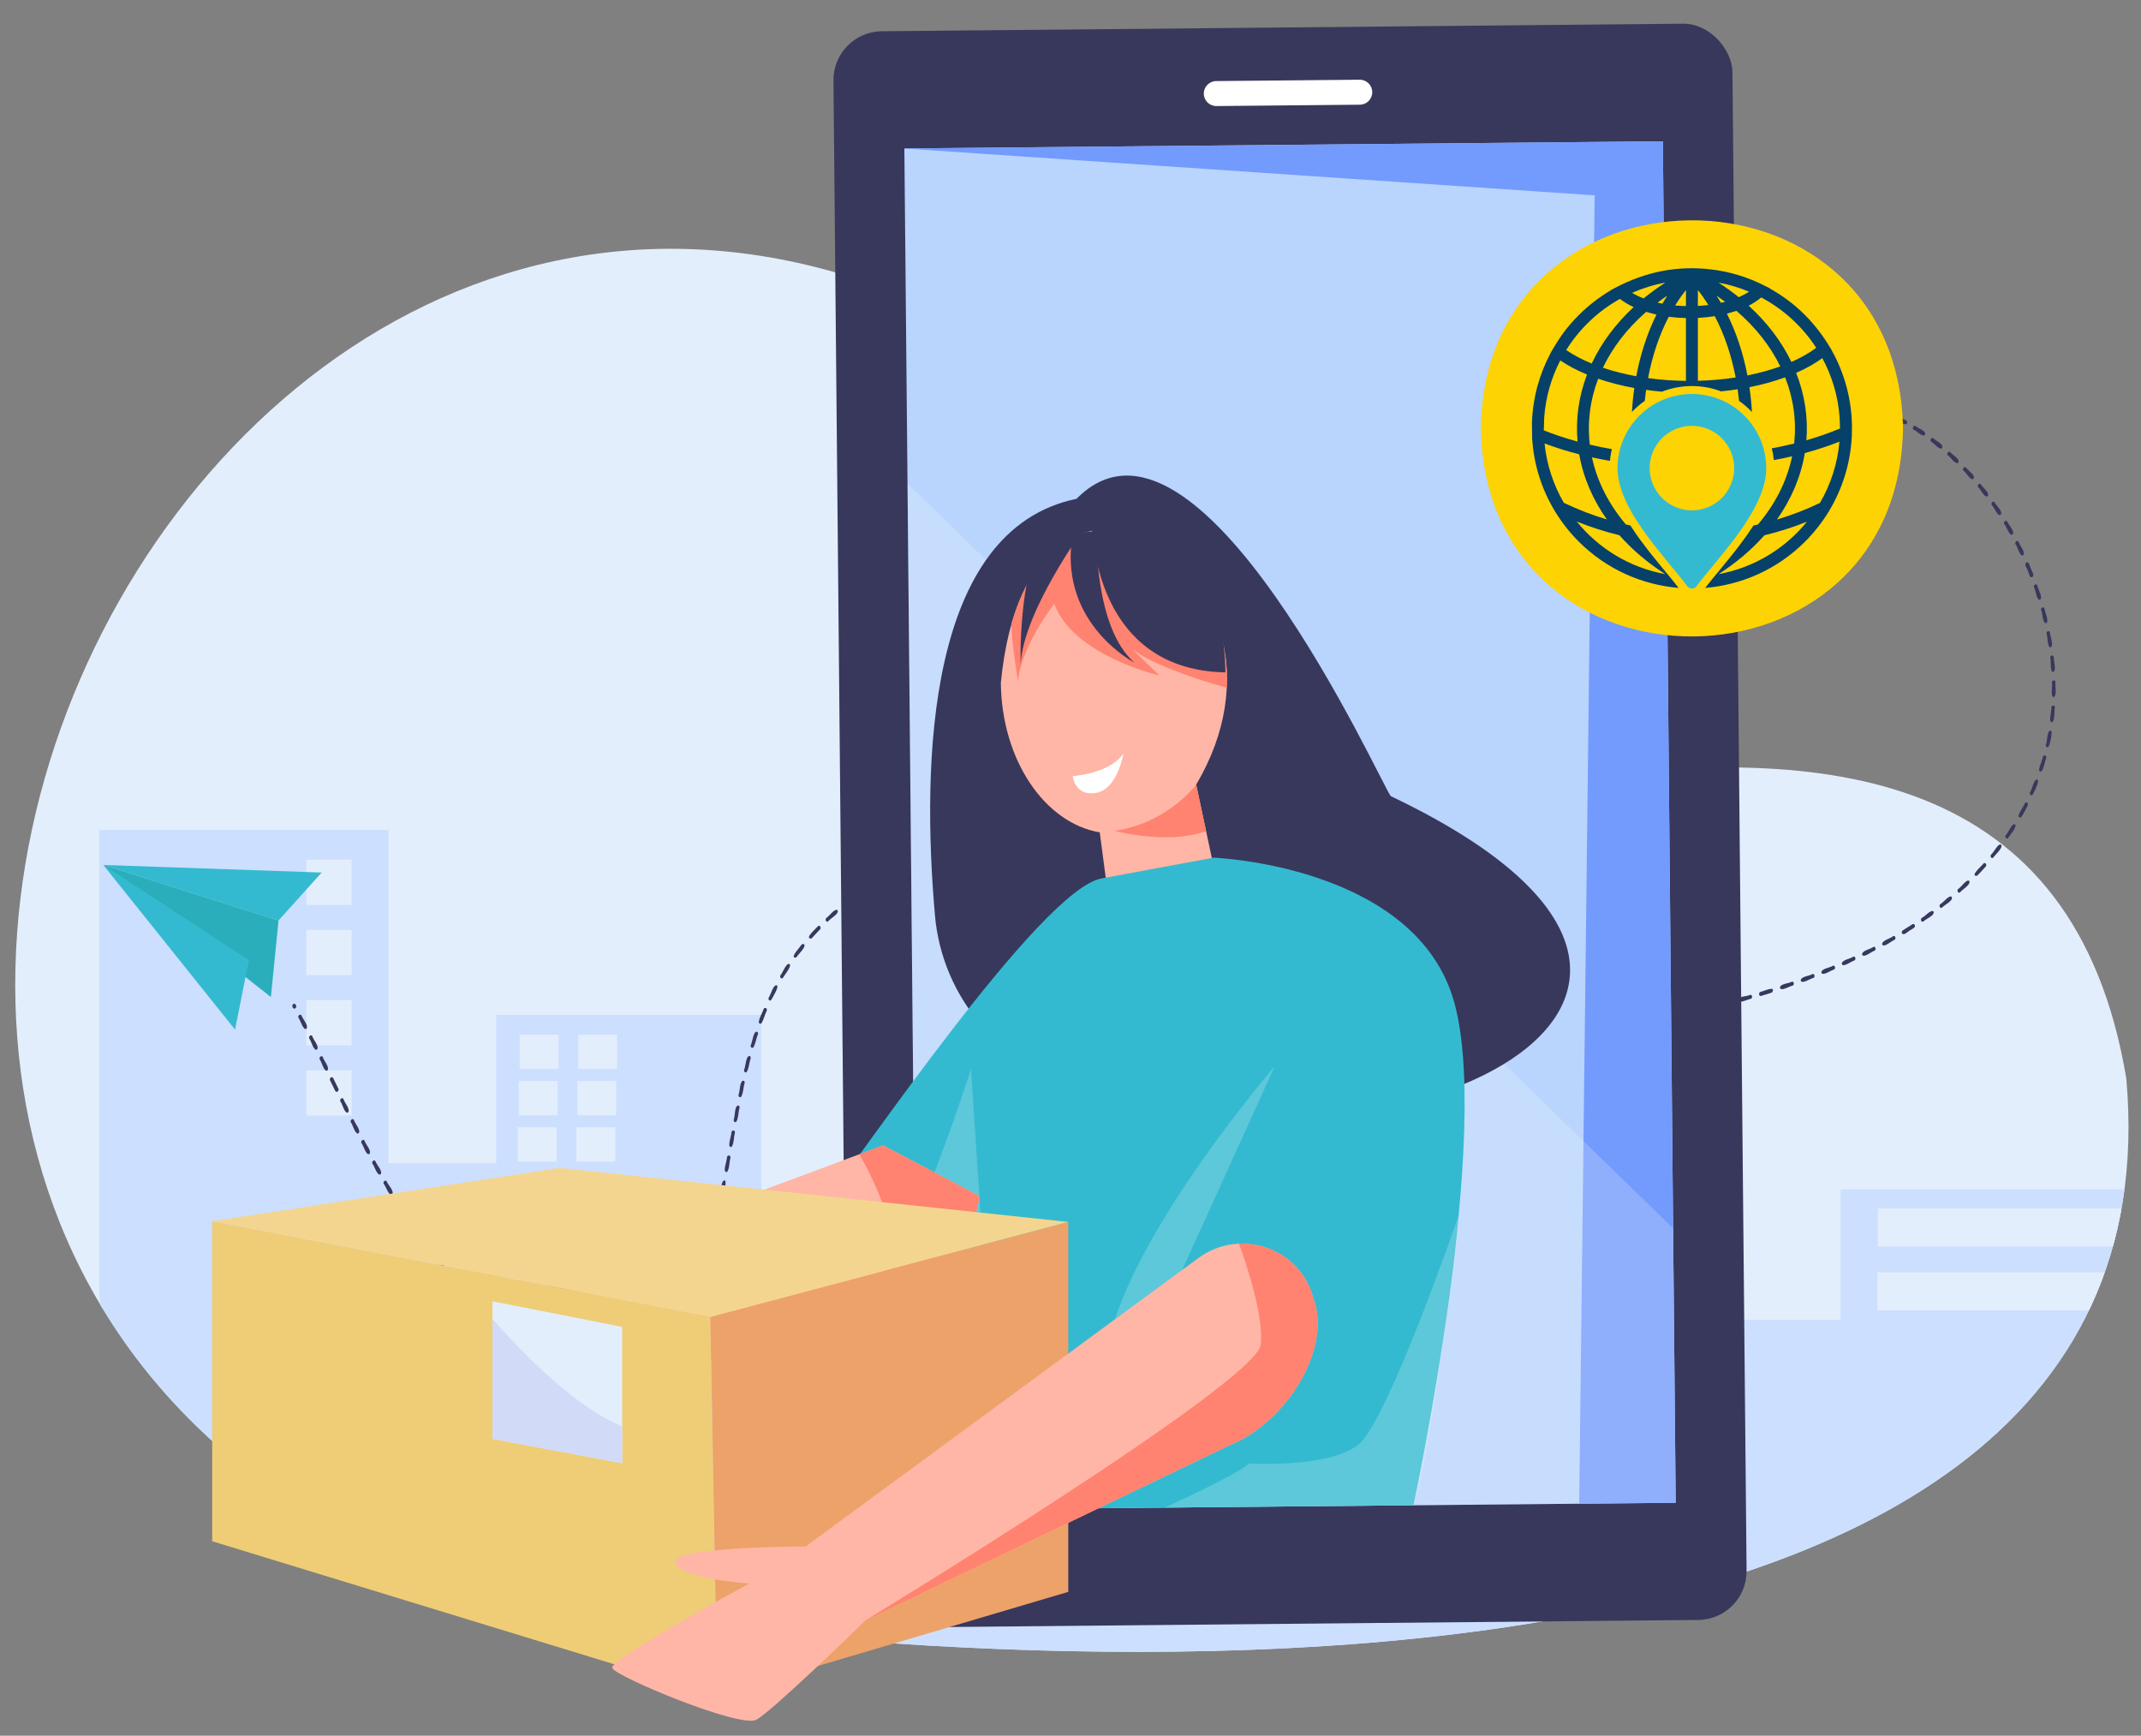 <?xml version="1.0" encoding="UTF-8"?><svg id="Layer_1" xmlns="http://www.w3.org/2000/svg" xmlns:xlink="http://www.w3.org/1999/xlink" viewBox="0 0 1737.7 1408.68"><rect x="0" y="0" width="1737.7" height="1408.68" fill="#808080" stroke="none"/><defs><style>.cls-1,.cls-2{fill:#fff;}.cls-3{clip-path:url(#clippath-2);}.cls-4,.cls-5{fill:#34bad0;}.cls-6{fill:#b9d4fd;}.cls-7{clip-path:url(#clippath-6);}.cls-8{fill:#064169;}.cls-8,.cls-5{fill-rule:evenodd;}.cls-9{fill:#eecd76;}.cls-10{clip-path:url(#clippath-7);}.cls-11{clip-path:url(#clippath-1);}.cls-12{clip-path:url(#clippath-4);}.cls-13{fill:#ffb6a6;}.cls-14{clip-path:url(#clippath);}.cls-15{fill:#f4d590;}.cls-16{fill:#38385c;}.cls-2{opacity:.2;}.cls-17{fill:#739bfd;}.cls-18{fill:none;}.cls-19{clip-path:url(#clippath-3);}.cls-20{fill:#ff8370;}.cls-21{fill:#2aaebc;}.cls-22{fill:#ccdffe;}.cls-23{clip-path:url(#clippath-5);}.cls-24{fill:#fed303;}.cls-25{fill:#d1daf7;}.cls-26{fill:#eda26a;}.cls-27{fill:#e3eefd;}</style><clipPath id="clippath"><path class="cls-18" d="m1725.81,875.62c-41.71-251.75-244.77-271.7-457.62-242.65-183.72,4.38-256.89-194.75-376.03-301.07C199.55-191.55-403.21,1016.79,385.43,1292.22c361.58,67.67,1390.28,151.68,1340.37-416.61h.01Z"/></clipPath><clipPath id="clippath-1"><polyline class="cls-18" points="80.49 1046.43 80.49 673.55 315.33 673.55 315.33 943.98 402.81 943.98 402.81 823.69 617.86 823.69 617.86 1031.32 801.13 1031.32 801.13 893.62 1053.73 893.62 1053.73 723.49 1364.52 723.49 1364.52 1071.13 1493.95 1071.13 1493.95 965.35 1798.48 965.35 1798.48 1348.49 98.15 1348.49 80.49 1046.43"/></clipPath><clipPath id="clippath-2"><rect class="cls-6" x="739.18" y="117.57" width="615.65" height="1105.02" transform="translate(2100.3 1330.24) rotate(179.46)"/></clipPath><clipPath id="clippath-3"><path class="cls-13" d="m812.33,554.1c23.26-240.48,259.56-87.4,158.52,82.64l25.69,120.53-90.99,16.84-12.95-98.58c-44.73-7.54-79.69-58.86-80.28-121.43Z"/></clipPath><clipPath id="clippath-4"><path class="cls-4" d="m1178.53,807.62c-35.04-105.56-193.49-111.53-193.49-111.53l-90.99,16.84c-49.26,9.01-195.15,225.39-233.41,274.7l140.98,85.36c8.52,81.29,17.05,151.78,17.05,151.78l328.54-3.11s66.36-308.49,31.32-414.05Z"/></clipPath><clipPath id="clippath-5"><path class="cls-13" d="m716.77,929.61l-409.11,152.4,33.74,70.34,360.19-73.51c53.67-9.36,83.89-57.83,93.62-107.95l-78.44-41.28Z"/></clipPath><clipPath id="clippath-6"><polygon class="cls-18" points="399.67 1056.12 504.95 1076.89 504.95 1187.53 399.67 1167.74 399.67 1056.12"/></clipPath><clipPath id="clippath-7"><path class="cls-13" d="m1065.75,1053.07c-10.83-40.4-59.37-56.84-93.09-32.08l-318.75,234.08c-16.02.08-110.4,1.08-105.92,13.26,4.9,13.3,60.22,16.8,60.22,16.8,0,0-114.13,61.61-111.33,68.61,2.8,7,103.63,49.01,116.93,42,12.07-6.35,76.89-69.18,88.84-80.81l296.08-142.37c45.5-18.54,82.87-78.42,67.02-119.49Z"/></clipPath></defs><path class="cls-27" d="m1725.81,875.62c-41.71-251.75-244.77-271.7-457.62-242.65-183.72,4.38-256.89-194.75-376.03-301.07C199.55-191.55-403.21,1016.79,385.43,1292.22c361.58,67.67,1390.28,151.68,1340.37-416.61h.01Z"/><g class="cls-14"><polyline class="cls-22" points="80.49 1046.43 80.49 673.55 315.33 673.55 315.33 943.98 402.81 943.98 402.81 823.69 617.86 823.69 617.86 1031.32 801.13 1031.32 801.13 893.62 1053.73 893.62 1053.73 723.49 1364.52 723.49 1364.52 1071.13 1493.95 1071.13 1493.95 965.35 1798.48 965.35 1798.48 1348.49 98.15 1348.49 80.49 1046.43"/><g class="cls-11"><rect class="cls-27" x="248.66" y="697.72" width="36.73" height="36.73"/><rect class="cls-27" x="248.66" y="754.71" width="36.73" height="36.73"/><rect class="cls-27" x="248.66" y="811.71" width="36.73" height="36.73"/><rect class="cls-27" x="248.66" y="868.7" width="36.73" height="36.73"/><rect class="cls-27" x="421.79" y="839.74" width="31.55" height="27.86"/><rect class="cls-27" x="469.35" y="839.74" width="31.55" height="27.86"/><rect class="cls-27" x="421.02" y="877.33" width="31.55" height="27.86"/><rect class="cls-27" x="468.57" y="877.33" width="31.55" height="27.86"/><rect class="cls-27" x="420.24" y="914.9" width="31.55" height="27.86"/><rect class="cls-27" x="467.8" y="914.9" width="31.55" height="27.86"/><rect class="cls-27" x="824.37" y="910.92" width="29.63" height="250.19"/><rect class="cls-27" x="867.47" y="910.92" width="29.63" height="197.31"/><rect class="cls-27" x="1082.5" y="744.6" width="44.37" height="44.37"/><rect class="cls-27" x="1150.25" y="744.6" width="44.37" height="44.37"/><rect class="cls-27" x="1217.98" y="744.6" width="44.37" height="44.37"/><rect class="cls-27" x="1285.73" y="744.6" width="44.37" height="44.37"/><rect class="cls-27" x="1082.5" y="806.73" width="44.37" height="44.37"/><rect class="cls-27" x="1150.25" y="806.73" width="44.37" height="44.37"/><rect class="cls-27" x="1217.98" y="806.73" width="44.37" height="44.37"/><rect class="cls-27" x="1285.73" y="806.73" width="44.37" height="44.37"/><rect class="cls-27" x="1082.5" y="868.88" width="44.37" height="44.37"/><rect class="cls-27" x="1150.25" y="868.88" width="44.37" height="44.37"/><rect class="cls-27" x="1217.98" y="868.88" width="44.37" height="44.37"/><rect class="cls-27" x="1285.73" y="868.88" width="44.37" height="44.37"/><rect class="cls-27" x="1524.15" y="980.8" width="210.83" height="30.88"/><rect class="cls-27" x="1523.71" y="1032.6" width="210.83" height="30.88"/></g></g><path class="cls-16" d="m1551.33,754.43c-2.28.76-5.81,5.54-7.71,2.98-.32-.83.01-1.84.74-2.31,2.63-1.63,5.25-3.3,7.82-4.98.72-.46,1.57-.19,1.9.63.75,2.05-1.58,2.82-2.74,3.67h0Zm9.8-6.6c-1.65,1.11-2.9-1.83-1.26-2.93,2.52-.95,7.64-7.46,9.52-4.97.89,3.3-6.31,5.8-8.27,7.91h0Zm-23.52,15c-2.46.71-8.41,6.62-9.97,3.75-.47-3.42,6.76-4.79,8.82-6.77,1.68-1.01,2.81,1.97,1.15,3h0Zm38.61-26.23c-1.58,1.07-2.88-1.71-1.33-2.89,2.46-1.11,7.28-7.99,9.3-5.66,1.07,3.22-6.1,6.33-7.97,8.54h0Zm-54.74,35c-2.5.58-8.67,6.17-10.14,3.23-.34-3.45,6.92-4.42,9.05-6.27,1.68-.9,2.7,2.05,1.08,3.04h0Zm67.89-50.15c2.44-1.33,6.83-8.52,9-6.39,1.26,3.1-5.8,6.85-7.58,9.2-1.53,1.05-2.86-1.56-1.41-2.81Zm-94.49,60.96c-.26-3.47,7.07-4.21,9.2-5.94,1.67-.82,2.61,2.09,1.03,3.07-2.37.46-9,5.89-10.23,2.87Zm-6.3,4.48c-2.44.44-9.18,5.6-10.31,2.54-.16-3.49,7.09-3.93,9.33-5.62,1.65-.75,2.55,2.13.99,3.08h0Zm116.08-76.09c-6.39.46,3.91-8.01,5.08-9.85,1.39-1.6,3.31.83,1.88,2.39-2.25,2.47-4.53,5.1-6.96,7.46h0Zm-132.75,82.87c-2.42.36-9.33,5.31-10.39,2.21-.08-3.49,7.18-3.7,9.44-5.31,1.64-.7,2.49,2.16.95,3.1h0Zm144.17-100.13c2.26-1.73,5.65-9.59,8.12-7.94,1.76,2.54-5.01,8.21-6.52,10.56-1.41.98-2.79-1.25-1.59-2.62Zm-171.41,108.21c0-3.5,7.26-3.47,9.54-4.99,1.63-.63,2.43,2.19.91,3.11-2.41.3-9.48,5-10.45,1.88Zm-15.3,6.53c-1.83.59-2.32-2.79-.48-3.31,2.01-.21,13.23-5.75,9.33.54-2.91,1.07-5.92,1.85-8.85,2.77Zm198.58-130.46c2.13-1.95,4.88-10.08,7.49-8.75,2.04,2.07-4.44,9.02-5.8,11.25-1.33.93-2.73-1.09-1.69-2.5Zm-206.72,132.77c-2.41.2-9.75,4.4-10.56,1.21.18-3.52,7.38-2.98,9.73-4.36,1.61-.51,2.3,2.26.83,3.14h0Zm219.09-147.25c-5.54,1,2.36-8.76,2.98-11.2.98-1.98,3.44-.37,2.43,1.58-1.76,3.14-3.23,6.83-5.4,9.62h0Zm-236.16,151.74c-2.93.94-6.01,1.46-9,2.22-1.85.46-2.17-2.96-.32-3.35,2.04-.04,13.24-4.9,9.32,1.13h0Zm-17.13,3.93c-2.27.13-10.14,3.75-10.62.54.34-3.51,7.51-2.49,9.88-3.71,1.57-.39,2.18,2.31.74,3.16h0Zm262.48-173.8c-1.19.84-2.56-.74-1.86-2.19,1.78-2.42,3-10.92,5.83-10.33,2.42.89-2.84,10.75-3.97,12.52h0Zm-279.66,177.15c-2.27.09-10.25,3.43-10.65.21.43-3.51,7.52-2.24,9.94-3.38,1.55-.33,2.11,2.33.7,3.17h0Zm-17.21,2.78c-2.27.06-10.36,3.1-10.66-.13.5-3.5,7.53-1.99,9.99-3.05,1.54-.29,2.06,2.35.66,3.18h0Zm304.34-199.05c-4.85,1.26.97-9.07,1.04-11.74.56-2.16,3.34-1.31,2.72.83-1.26,3.5-1.74,7.93-3.77,10.91h.01Zm-321.57,201.27c-2.16.06-10.59,2.72-10.66-.46.6-3.5,7.56-1.75,10.04-2.73,1.52-.23,1.99,2.36.62,3.18h0Zm-17.23,1.62c-2.12.04-10.68,2.39-10.66-.79.66-3.48,7.6-1.48,10.08-2.39,1.49-.18,1.93,2.38.58,3.19h0Zm342.32-224.53c1.27-2.77.76-11.23,3.68-11.49,2.51-.68-.63,12.58-1.69,13.29-1.05.72-2.34-.41-1.99-1.8Zm-370.21,224.47c.75-3.47,7.64-1.24,10.11-2.06,1.47-.13,1.86,2.4.54,3.19-2.06.02-10.76,2.04-10.64-1.13Zm375.7-242.96c-4.09,1.53-.59-9.06-1.06-11.71.13-2.22,3.04-2.2,2.86,0-.69,3.71.16,8.63-1.81,11.7h.01Zm-391.6,244.81c-1.86.02-1.6-3.46.25-3.41,1.95.59,12.97-2.02,9.07,3.17-3.05.61-6.27.08-9.32.24Zm-17.19-.41c-1.85-.05-1.51-3.52.33-3.41,1.96.68,12.88-1.6,9.01,3.47-3.06.56-6.28-.13-9.34-.06Zm410.24-264.84c-3.78,1.48-1.31-8.85-2.04-11.49-.08-2.2,2.85-2.58,2.87-.37-.4,3.73,1.16,8.76-.83,11.86h0Zm-418.02,264.21c-1.9.03-11.09.88-10.57-2.17,1-3.4,7.63-.45,10.15-1.02,1.4.03,1.69,2.44.41,3.2h0Zm-17.08-1.28c-1.88.04-11.14.49-10.52-2.52,1.08-3.36,7.59-.19,10.15-.67,1.39.07,1.63,2.44.38,3.18h0Zm434.64-283.24c-3.55,1.39-1.97-8.58-2.94-11.18-.27-2.16,2.63-2.9,2.85-.72-.13,3.62,2.09,8.94.09,11.89h0Zm-460.95,280.3c-1.83-.26-1.2-3.71.61-3.39,1.95.98,12.52-.28,8.74,4.42-3.06.45-6.25-.79-9.35-1.03Zm455.01-311.13c-.43-2.1,2.42-3.14,2.8-1.01.07,3.3,2.97,9.27.9,11.83-3.25,1.46-2.57-8.39-3.7-10.82Zm-462.53,309.48c-3.07.4-6.24-1.09-9.35-1.44-1.82-.34-1.08-3.76.71-3.36,1.94,1.09,12.38.24,8.63,4.8h0Zm-16.74-3.45c-1.49.21-11.51-1.17-10.28-3.83,1.56-3.25,7.43.84,10.07.67,1.28.23,1.4,2.45.22,3.16h0Zm479.22-314.76c-3.1,1.35-3.06-8.08-4.37-10.42-.58-2.05,2.22-3.34,2.75-1.28.26,3.07,3.79,9.36,1.63,11.7h0Zm-505.96,306.38c1.65-3.2,7.41,1.13,10.01,1.06,1.25.28,1.34,2.46.18,3.15-1.37.28-11.57-1.66-10.19-4.21Zm500.84-325.37c-2.98,1.23-3.49-7.72-4.98-9.98-.72-1.97,2-3.52,2.67-1.52.42,2.95,4.59,9.19,2.31,11.49h0Zm-516.26,322.32c-1.76-.55-.77-3.91.98-3.3,1.87,1.37,11.87,1.55,8.25,5.75-3.08.32-6.15-1.8-9.22-2.45Zm-7-2.91c-3.07.3-6.1-1.99-9.18-2.72-.74-.27-1.11-1.22-.81-2.13,1.6-3.11,7.46,1.63,9.89,1.72,1.18.37,1.23,2.46.1,3.13h0Zm513.37-342.37c-.41-2.2-3.52-5.16-1.38-7.22,2.57-1.07,2.82,3.8,3.99,5.54.43,1.88,2.94,4.59.89,6.31-2.33,1.12-2.51-3.08-3.49-4.63Zm-529.43,336.51c-3.1.28-6.12-2.17-9.14-2.95-1.74-.65-.61-3.95,1.1-3.25,1.77,1.5,11.6,2.16,8.03,6.2h0Zm519.31-358.51c-.96-1.8,1.58-3.79,2.49-1.95.72,2.7,6.09,8.64,3.56,10.97-2.82.98-4.24-6.96-6.04-9.02Zm-535.24,352.25c-3.1.26-6.09-2.32-9.09-3.14-.72-.31-1.06-1.28-.74-2.17,1.88-3.03,7.19,1.95,9.79,2.21,1.15.41,1.15,2.44.05,3.1h0Zm532.63-360.05c-2.76.87-4.55-6.55-6.5-8.5-1.07-1.7,1.36-3.87,2.38-2.13.84,2.57,6.79,8.28,4.13,10.65h0Zm-557.48,350.13c-1.72-.72-.5-4,1.18-3.22,1.74,1.57,11.4,2.57,7.88,6.51-3.1.25-6.07-2.42-9.06-3.29Zm-15.67-7.01c-1.7-.73-.46-4,1.21-3.2,1.74,1.59,11.33,2.71,7.82,6.61-3.1.25-6.05-2.5-9.03-3.4Zm563.48-359.07c-2.73.76-4.84-6.12-6.93-7.97-1.17-1.6,1.14-3.96,2.26-2.32,1,2.56,7.41,7.65,4.67,10.28h0Zm-570.09,355.4c-3.11.24-6.04-2.57-9.02-3.49-.71-.34-1.02-1.31-.68-2.2,1.95-2.98,7.13,2.22,9.7,2.6,1.1.45,1.07,2.43,0,3.08h0Zm552.12-377.81c-1.27-1.49.91-4.02,2.13-2.48,1.11,2.4,8.07,7.15,5.2,9.88-2.83.56-5.04-5.63-7.33-7.39Zm-567.7,370.59c-3.1.24-6.02-2.61-9-3.53-1.7-.76-.43-4,1.24-3.19,1.72,1.62,11.25,2.85,7.76,6.71h0Zm563.49-377.24c-2.83.49-5.29-5.17-7.7-6.79-1.36-1.37.68-4.06,2-2.64,1.24,2.25,8.71,6.6,5.7,9.43h0Zm-588.05,366.42c-1.7-.76-.43-4,1.24-3.19l7.78,3.64c1.09.46,1.06,2.44-.01,3.08-.74,1.01-8.18-3.41-9-3.53Zm-487.78,313.99c-1.11.71-2.81,2.17-3.55.36-.32-.83,0-1.84.71-2.3,2.59-1.6,5.15-3.35,7.62-5.21.69-.51,1.57-.31,1.96.47.75,3.39-4.88,4.81-6.73,6.68h0Zm-9.67,5.49c-2.39.59-9.01,5.83-10.28,2.68-.23-3.33,7.12-3.89,9.21-5.73,1.66-.88,2.67,2.06,1.06,3.05h0Zm23.07-15.82c-1.53,1.05-2.86-1.56-1.41-2.81,2.36-1.22,6.7-8.67,8.81-6.63,1.43,3.04-5.68,7.25-7.4,9.45h0Zm-39.8,22.24c-2.28.25-9.97,4.13-10.6.79.23-3.39,7.51-2.54,9.77-3.93,1.61-.51,2.3,2.26.83,3.14h0ZM1589.01,375.86c-3.13.2-5.33-4.56-8.04-6.15-1.45-1.26.44-4.09,1.84-2.79,1.33,2.09,9.31,5.98,6.19,8.94h0Zm-591.23,372.18c-1.7-.75-.45-4,1.22-3.2,1.73,1.61,11.28,2.81,7.78,6.69-3.1.24-6.02-2.59-9.01-3.49Zm-447.09,294.09c2.15-1.65,5.48-9.82,7.87-8.24,1.91,2.43-4.83,8.62-6.26,10.84-1.39.97-2.78-1.22-1.61-2.6Zm-68.69,42.31c-2.16.09-10.6,2.41-10.65-.88.63-3.13,4.45-1.35,6.38-2,1.89-.3,7.31-.96,4.27,2.87h0Zm84.73-67.32c.98-1.96,3.45-.32,2.42,1.61-1.81,3.2-3.33,6.8-5.51,9.55-5.57.95,2.43-8.62,3.1-11.16Zm-101.9,67.85c-1.97.07-11.01.93-10.54-2.23,1.07-3.33,7.52-.29,10.09-.95,1.42-.01,1.73,2.43.44,3.19h0Zm526.36-340.63c-3.09.25-6.03-2.54-9.03-3.41-.72-.32-1.04-1.3-.7-2.19,1.93-3.01,7.16,2.15,9.73,2.52,1.1.45,1.08,2.44,0,3.09h0Zm584.62-380.29c-3.11.19-5.54-4.09-8.34-5.47-1.54-1.12.18-4.1,1.67-2.92,1.5,2.03,9.82,5.06,6.66,8.39h0Zm-1002.86,646.17c-1.19.83-2.56-.74-1.86-2.19,1.74-2.32,2.97-10.93,5.81-10.35,2.44.89-2.85,10.86-3.95,12.54h0Zm-125.08,72.97c-3.09.42-6.28-1.11-9.33-1.59-1.8-.41-.96-3.83.81-3.34,1.87,1.23,12.27.41,8.52,4.93h0Zm527.66-345.85c-3.1.25-6.05-2.46-9.05-3.3-1.71-.7-.52-3.99,1.17-3.22,1.76,1.54,11.39,2.6,7.88,6.52h0Zm-395.16,253.75c-4.85,1.26.96-9,1.08-11.75.59-2.15,3.34-1.28,2.71.86-1.3,3.55-1.78,7.94-3.8,10.9h0Zm981.44-637.6c-3.09.21-5.74-3.56-8.62-4.73-1.6-.96-.08-4.07,1.5-3.05,1.6,1.83,10.42,4.27,7.13,7.78h-.01ZM431.37,1079.05c-1.4.38-11.46-2.4-9.96-4.95,1.67-3.03,7.28,1.79,9.84,1.82,1.2.33,1.26,2.45.12,3.13h0Zm528.43-348.49c-3.09.26-6.06-2.36-9.08-3.15-.73-.3-1.07-1.27-.76-2.16,1.87-3.06,7.22,1.92,9.81,2.21,1.12.42,1.12,2.44.02,3.1h0Zm-375.73,238.89c1.29-2.69,1.02-11.29,3.96-11.41,2.5-.55-.96,12.49-1.98,13.24-1.06.74-2.36-.43-1.98-1.83Zm954.19-629.1c-.71-.35-.99-1.34-.64-2.22,2.02-2.96,7.09,2.51,9.59,3.13,1.02.53.95,2.41-.09,3.04-3.08.21-5.92-3.01-8.86-3.95ZM415.51,1072.63c-3.11.27-6.01-2.75-8.92-3.91-.69-.39-.94-1.4-.56-2.26,1.91-2.82,7.01,2.73,9.5,3.1,1.08.47,1.04,2.43-.03,3.07h0Zm528.42-348.57c-3.09.27-6.08-2.23-9.11-2.96-1.74-.63-.64-3.94,1.08-3.25,1.79,1.44,11.6,2.19,8.04,6.22h0Zm-353.73,227.01c-4.41,1.32,0-9.14-.16-11.85.37-2.2,3.23-1.73,2.81.45-1.03,3.61-.68,8.36-2.64,11.41h0Zm932.46-617.56c-.74-.29-1.09-1.24-.8-2.14,1.82-3.13,7.3,1.77,9.85,2.14,1.11.43,1.1,2.44.01,3.09-3.07.25-6.05-2.41-9.06-3.09ZM391.88,1059.27c-.66-.48-.81-1.52-.36-2.34,2.13-2.62,6.72,3.58,9.13,4.26.96.58.85,2.39-.16,3-3.11.23-5.79-3.48-8.61-4.92Zm526.94-344.04c-.74-.26-1.12-1.2-.84-2.11,1.76-3.14,7.26,1.52,9.91,1.73,1.17.37,1.2,2.45.08,3.12-3.09.28-6.18-2.09-9.15-2.73Zm-324.95,215.57c-4.39,1.31-.06-9.16-.2-11.86.36-2.2,3.23-1.74,2.81.44-1.05,3.61-.66,8.36-2.61,11.41h0Zm-207.55,123.16c-3.14.22-5.55-4.11-8.26-5.78-1.45-1.25.43-4.09,1.84-2.8,1.35,2.19,9.64,5.5,6.43,8.57h0Zm525.54-341.65c-3.09.29-6.19-1.91-9.19-2.47-.75-.23-1.15-1.17-.89-2.08,1.69-3.19,7.32,1.3,9.96,1.42,1.19.35,1.25,2.46.11,3.13h0Zm-314.35,198.21c-1.02.71-2.3-.36-2.01-1.72,1.14-2.9.57-11.23,3.63-11.59.78.13,1.25,1,1.08,1.93-1.08,3.59-.74,8.32-2.7,11.36h0Zm298.09-203.34c-3.08.31-6.21-1.69-9.22-2.17-1.8-.46-.9-3.84.86-3.33,1.81,1.19,12.04,1.22,8.36,5.5h0Zm-522.53,335.05c-3.17.22-5.31-4.63-7.91-6.5-1.36-1.37.68-4.06,2-2.64,1.24,2.36,8.99,6.23,5.92,9.14h0Zm228.37-151.95c-1.04.72-2.31-.39-2-1.76,1.22-3.05.86-11.26,3.92-11.49.77.17,1.22,1.05,1.01,1.99-1.14,3.38-.98,8.2-2.94,11.26h0Zm277.77-187.63c-3.08.34-6.24-1.45-9.27-1.83-.76-.18-1.21-1.07-1-2,1.52-3.3,7.43.75,10.07.68,1.25.26,1.36,2.46.19,3.15h0Zm-518.55,326.63c-2.95.43-5.2-5.19-7.57-7.1-1.28-1.49.89-4.02,2.13-2.5,1.13,2.51,8.4,6.81,5.45,9.59h0Zm243.29-160.97c1.31-2.94,1.32-11.28,4.38-11.3.76.22,1.16,1.14.92,2.06-1.26,3.38-1.35,8.06-3.31,11.08-1.06.74-2.36-.43-1.98-1.83Zm248.26-172.77c1.38-3.38,7.53.29,10.14.1,1.3.21,1.44,2.46.25,3.17-1.47.15-11.58-.7-10.39-3.27Zm-242.87,152.76c1.44-2.8,1.95-11.23,5-10.99.74.29,1.09,1.24.79,2.14-1.44,3.32-1.85,7.79-3.83,10.79-1.09.75-2.42-.53-1.96-1.94Zm236.45-152.3c-1.69.06-11.37.18-10.51-2.59,1.04-3.42,7.67-.24,10.17-.58,1.35.12,1.57,2.45.33,3.18h0Zm-496.74,319.34c-2.85.58-5.07-5.62-7.26-7.58-1.21-1.57,1.06-3.98,2.22-2.37,1.03,2.6,7.88,7.24,5.04,9.94h0Zm268.77-184.62c-5.09,1.21,1.42-9.25,1.9-11.68.84-2.06,3.43-.7,2.56,1.32-1.63,3.23-2.44,7.43-4.45,10.36h-.01Zm200.37-138.28c.88-3.47,7.69-.76,10.18-1.28,1.4.02,1.68,2.44.41,3.19-1.83,0-11.18.99-10.59-1.91Zm-480.08,308.18c-2.85.63-4.87-5.92-6.99-7.97-1.14-1.65,1.21-3.94,2.3-2.26.93,2.59,7.49,7.77,4.68,10.22h0Zm473.53-306.72c-2.05-.04-10.84,1.85-10.65-1.19.7-3.52,7.69-1.32,10.15-2.01,1.45-.08,1.81,2.41.49,3.19h0Zm-185.88,117.94c-1.2.85-2.58-.77-1.84-2.23,1.77-2.43,3.66-10.81,6.57-9.87,2.26.64-3.71,10.41-4.72,12.09h0Zm168.66-117.17c-2.14,0-10.65,2.64-10.67-.43.51-3.53,7.62-1.89,10.07-2.76,1.5-.18,1.94,2.39.59,3.19h0Zm-159.18,99.21c-1.27.89-2.67-.94-1.76-2.38,1.84-2.08,4.75-10.51,7.38-9.04,2.02,1.59-4.47,9.31-5.62,11.43h0Zm141.94-97.09c-2.27.05-10.28,3.49-10.63.39.31-3.57,7.54-2.51,9.95-3.56,1.55-.31,2.09,2.34.68,3.17h0Zm-449.39,288.46c-2.75.81-4.76-6.19-6.73-8.25-1.08-1.7,1.33-3.9,2.37-2.16.89,2.68,7.1,8.01,4.37,10.41h0Zm318.43-208.11c-4.94.72.51-5.52,1.87-7.25,1.32-1.25,2.75-5.01,4.59-3.4,1.8,2.09-5.15,8.37-6.45,10.64h0Zm103.24-75.59c.08-3.57,7.41-3.15,9.77-4.39,1.59-.45,2.24,2.29.79,3.15-2.4.13-9.84,4.32-10.55,1.24Zm-90.87,60.18c-6.3.37,3.75-8.11,5.14-9.89,1.45-1.53,3.26,1.02,1.78,2.5-2.37,2.36-4.59,5.01-6.91,7.4h0Zm84.42-56.44c-2.52.25-9.31,5.14-10.4,2.14-.16-3.54,7.23-3.82,9.51-5.26,1.63-.61,2.41,2.2.9,3.12h0Zm-70.88,42.51c-1.52,1.04-2.85-1.53-1.44-2.79,2.25-1.32,7.15-8.52,9.19-6.1,1.12,3.01-6.09,6.53-7.77,8.9h0Zm54.15-35.94c-2.51.41-8.85,5.95-10.18,3.08-.4-3.49,6.99-4.51,9.17-6.16,1.66-.78,2.59,2.12,1.02,3.08h0Zm-41.48,23.07c-.95-3.28,6.28-5.92,8.2-7.97,1.66-1.18,2.97,1.78,1.3,2.91-2.58,1.79-5.14,3.68-7.64,5.59-.67.43-1.48.21-1.85-.53Zm25.18-14.9c-2.68,1.52-5.37,3.1-7.96,4.73-1.69,1.11-2.89-1.95-1.17-2.99,2.38-.79,8.27-6.82,9.87-3.97.28.82-.04,1.79-.73,2.23h0Zm-391.95,249.43c-2.78.85-4.63-6.42-6.54-8.52-1.04-1.75,1.42-3.85,2.41-2.08.82,2.72,6.8,8.22,4.13,10.59h0Zm-9.36-16.23c-2.79.9-4.52-6.57-6.38-8.73-1-1.77,1.5-3.82,2.45-2.02.77,2.79,6.55,8.38,3.93,10.73h0Zm-9.02-16.56c-2.82.93-4.48-6.81-6.26-8.89-.97-1.79,1.56-3.79,2.48-1.96.68,2.72,6.36,8.5,3.77,10.84h0Zm-14.89-25.76c-.95-1.81,1.6-3.78,2.49-1.93.66,2.72,6.2,8.57,3.64,10.89-2.81.96-4.4-6.88-6.13-8.96Zm-2.41-7.95c-2.82.97-4.35-6.96-6.07-9.04-.93-1.82,1.61-3.76,2.51-1.9.64,2.73,6.11,8.61,3.57,10.94h0Zm-8.41-17.02c-.68.44-1.49.21-1.86-.54l-4.19-8.52c-.93-1.83,1.64-3.76,2.52-1.9l4.19,8.52c.41.81.1,1.94-.65,2.43h0Zm-8.37-17.04c-2.83.97-4.34-6.98-6.06-9.05-.94-1.82,1.64-3.76,2.51-1.9.63,2.72,6.09,8.63,3.55,10.95h0Zm-8.43-17c-2.82.97-4.38-6.93-6.13-8.97-.95-1.8,1.58-3.78,2.49-1.94.66,2.68,6.18,8.58,3.63,10.91h0Zm-8.62-16.85c-2.69,1.06-4.58-7.05-6.24-8.84-.98-1.78,1.53-3.82,2.46-2,.62,2.49,6.38,8.5,3.78,10.84h0Zm-10.6-20.09c1.73-1.48,3.62,2.24,1.7,3.46-1.64,1.09-3.31-2.16-1.7-3.46Z"/><polygon class="cls-4" points="226.06 747.08 83.82 702 261.07 708.14 226.06 747.08"/><polygon class="cls-21" points="83.82 702 219.87 809.2 226.06 747.08 83.82 702"/><polygon class="cls-4" points="190.78 835.62 202.01 779.33 83.82 702 190.78 835.62"/><rect class="cls-16" x="682.17" y="22.3" width="729.68" height="1295.56" rx="39.59" ry="39.59" transform="translate(2100.3 1330.24) rotate(179.46)"/><rect class="cls-6" x="739.18" y="117.57" width="615.65" height="1105.02" transform="translate(2100.3 1330.24) rotate(179.46)"/><g class="cls-3"><polyline class="cls-17" points="733.97 120.51 1294.28 158.54 1281.65 1226.74 1377.55 1219.49 1366.54 93.01 733.97 120.51"/><polygon class="cls-2" points="713.01 369.46 1375.6 1014.08 1377.55 1219.49 744.42 1225.48 713.01 369.46"/></g><path class="cls-1" d="m987.27,86.07l116.46-1.1c5.6-.05,10.09-4.63,10.04-10.23h0c-.05-5.6-4.63-10.09-10.23-10.04l-116.46,1.1c-5.6.05-10.09,4.63-10.04,10.23h0c.05,5.6,4.63,10.09,10.23,10.04Z"/><path class="cls-16" d="m873.75,404.84c98.56-100.25,247.07,231.69,255.02,241.3,346.54,164.99-2.72,326.32-250.4,235.89-65.49-16.07-113.63-71.9-119.53-139.07-10.86-123.7-6.79-313.04,114.9-338.12Z"/><path class="cls-13" d="m812.33,554.1c23.26-240.48,259.56-87.4,158.52,82.64l25.69,120.53-90.99,16.84-12.95-98.58c-44.73-7.54-79.69-58.86-80.28-121.43Z"/><g class="cls-19"><path class="cls-20" d="m1008.45,561.64s-67.78-16.77-90.28-35.58l22.74,22.1s-69.54-15.8-85.27-58.09c0,0-27.11,34.64-29.4,63.19-4.78-34.85-21.61-109.3,44.97-119.31l130.85,102.95,6.4,24.73Z"/><path class="cls-20" d="m970.85,636.73s-22.58,31.2-66.24,37.55c0,0,49.88,13.62,81.62-3l-15.38-34.55"/><path class="cls-1" d="m870.66,629.93s30.42-2.09,41.08-18.41c0,0-4.49,29.11-22.3,32.03-17.05,2.79-18.77-13.62-18.77-13.62Z"/></g><path class="cls-16" d="m886.04,419.73s-3.36,123.8,108.49,125.98c0,0,2.94-143.78-108.49-125.98Z"/><path class="cls-16" d="m889.87,431.22s-2.21,77.5,30.71,106.46c0,0-59.51-30.63-50.71-99.35,0,0,2.78-7.16,20-7.11Z"/><path class="cls-16" d="m879.2,429.85s-48.25,66.1-50.79,108.7c0,0-2.41-68.25,18.42-106.93l32.37-1.77Z"/><path class="cls-4" d="m1178.53,807.62c-35.04-105.56-193.49-111.53-193.49-111.53l-90.99,16.84c-49.26,9.01-195.15,225.39-233.41,274.7l140.98,85.36c8.52,81.29,17.05,151.78,17.05,151.78l328.54-3.11s66.36-308.49,31.32-414.05Z"/><g class="cls-12"><path class="cls-2" d="m801.62,1073l-13.52-205.18s-44.46,136.2-55.72,133.9c-11.26-2.3-76.26-32.79-76.26-32.79l-7.36,16.55,155.15,111.06-2.29-23.54"/></g><path class="cls-13" d="m716.77,929.61l-409.11,152.4,33.74,70.34,360.19-73.51c53.67-9.36,83.89-57.83,93.62-107.95l-78.44-41.28Z"/><g class="cls-23"><path class="cls-20" d="m589.94,1121.42s106.41-60.17,127.66-90.89c21.25-30.72-25.54-102.59-25.54-102.59l43.53-25.53,76.69,55.43-48.45,116.56-173.89,47.01Z"/></g><path class="cls-2" d="m1013.96,1187.75s64.48,3.93,88.5-15.28c24.02-19.21,81.4-185.86,81.4-185.86,0,0-19.68,181.63-36.65,235.06l-201.98,1.91s54.79-24.55,68.73-35.83Z"/><path class="cls-2" d="m943.73,1065.43l90.81-199.94s-125.42,145.59-136.25,233.97l45.44-34.04Z"/><path class="cls-13" d="m451.92,1001.44s-47.4-25.29-52.53-19.95c-5.13,5.34-34.03,76.8-30.07,78.31,3.96,1.51,27.65-2.67,30.44-6.88,2.79-4.22,23.45-32.99,23.45-32.99l44.5,54.08s21.94-55.02-15.79-72.58Z"/><path class="cls-20" d="m423.2,1019.94s65.75,5,48.77,67.97c0,0-33.82-61.16-48.77-67.97Z"/><path class="cls-24" d="m1544.53,346.05c-1.72,225.2-336.7,228.33-342.64,3.23,1.72-225.19,336.7-228.32,342.64-3.23Z"/><polygon class="cls-9" points="582.11 1376.27 576.56 1068.78 172.22 991.12 172.22 1250.87 582.11 1376.27"/><polygon class="cls-26" points="576.56 1068.78 867.04 991.71 867.04 1291.95 582.11 1376.27 576.56 1068.78"/><polygon class="cls-15" points="172.22 991.12 453.91 947.87 867.04 991.71 576.56 1068.78 172.22 991.12"/><polygon class="cls-27" points="399.67 1056.12 504.95 1076.89 504.95 1187.53 399.67 1167.74 399.67 1056.12"/><g class="cls-7"><path class="cls-25" d="m392.61,1061.92s82.82,102.38,138.91,101.73v44.35l-140.87-31.9,1.96-114.18h0Z"/></g><path class="cls-13" d="m1065.75,1053.07c-10.83-40.4-59.37-56.84-93.09-32.08l-318.75,234.08c-16.02.08-110.4,1.08-105.92,13.26,4.9,13.3,60.22,16.8,60.22,16.8,0,0-114.13,61.61-111.33,68.61,2.8,7,103.63,49.01,116.93,42,12.07-6.35,76.89-69.18,88.84-80.81l296.08-142.37c45.5-18.54,82.87-78.42,67.02-119.49Z"/><g class="cls-10"><path class="cls-20" d="m1000.64,996.29s26.07,64.19,22.62,95.04c-3.45,30.85-320.61,223.61-320.61,223.61,0,0,307.16-101.89,328-120.24,51.96-62.99,105.04-172.76-30.02-198.41Z"/></g><path class="cls-8" d="m1479.07,290.66c-6.06,4.42-13.2,8.45-21.24,11.98,6.96,17.65,9.77,36.18,8.3,54.67,9.71-2.79,18.84-5.99,27.29-9.56l-.34-9.1c-1.28-17.26-6.21-33.52-14.02-47.99h0Zm24.05,54.93l-.13,8.57h-.02c-1.1,22.29-7.81,43.1-18.75,61.05l.11.22-.35.17c-5.35,8.72-11.71,16.75-18.91,23.95-22.63,22.63-51.53,35.15-81.1,37.6,4.13-5.38,8.54-10.56,12.86-15.79,6.24-7.56,12.43-15.18,18.21-23.1,2.69-3.68,5.45-7.62,8.11-11.76,1.22-.25,2.43-.52,3.65-.8,7.02-8.28,12.82-17,17.38-25.99,4.83-9.54,8.28-19.4,10.35-29.38-4.9,1.14-9.85,2.18-14.83,3.1-.32-3.26-.89-6.44-1.66-9.54,6.11-1.14,12.17-2.44,18.14-3.92,2.01-18.14-.49-36.38-7.32-53.72-9.27,3.4-19.05,6.04-28.98,8,.98,6.67,1.66,13.39,2.04,20.15-3.16-3.36-6.66-6.4-10.45-9.05-.32-3.15-.7-6.29-1.15-9.42-4.39.68-8.88,1.24-13.46,1.69-7.36-2.79-15.33-4.31-23.65-4.31s-16.81,1.63-24.36,4.58c-4.35-.38-8.63-.86-12.82-1.44-.42,2.95-.78,5.91-1.08,8.88-3.79,2.65-7.29,5.68-10.45,9.04.38-6.52,1.02-13.02,1.95-19.46-10.03-1.82-19.92-4.31-29.32-7.54-6.6,17.3-8.93,35.46-6.77,53.5,5.89,1.38,11.85,2.59,17.86,3.64-.74,3.1-1.27,6.29-1.56,9.54-4.89-.85-9.75-1.81-14.58-2.88,4.31,20.03,13.95,38.45,27.51,54.46,1.21.28,2.43.54,3.64.8,2.67,4.15,5.43,8.11,8.13,11.8,5.79,7.92,11.97,15.53,18.21,23.1,4.32,5.23,8.73,10.41,12.86,15.79-29.57-2.44-58.47-14.98-81.09-37.6-7.23-7.23-13.61-15.31-18.98-24.07l-.11-.05.03-.07c-10.72-17.53-17.4-37.81-18.75-59.53h0l-.15-12.97c.74-20.27,6.12-39.35,15.11-56.22l-.04-.03c7.1-12.32,12.73-20.65,22.89-30.81,7.74-7.74,16.45-14.51,25.94-20.1l-.11-.11,3.68-1.92c24.73-13.07,50.2-18.2,77.51-15.05,15.85,1.84,30.84,6.53,44.42,13.56l3.82,1.89-.1.11c20.95,11.71,37.24,28.11,49.38,48.74l.9,1.51-.03.03c10.18,18.25,16.04,39.17,16.37,61.14h0Zm-249.79-6.94l-.33,10.61c8.52,3.41,17.67,6.46,27.37,9.1-1.62-18.37,1-36.81,7.7-54.39-8.14-3.36-15.44-7.21-21.7-11.45-7.24,14-11.81,29.6-13.04,46.13h0Zm.28,21.24c1.76,17.42,7.24,33.75,15.63,48.17,11.35,5.46,23.04,9.97,34.95,13.54-11.35-16.03-19.12-33.88-22.46-52.87-9.93-2.55-19.34-5.51-28.13-8.84h0Zm26.14,63.4c17.81,22,43.12,37.43,71.79,42.65-14.65-9.42-27.04-20.07-37.2-31.56-11.73-2.84-23.29-6.54-34.59-11.1h0Zm115.14,42.65c28.64-5.21,53.89-20.61,71.7-42.55-11.29,4.54-22.84,8.23-34.55,11.05-10.15,11.47-22.53,22.09-37.16,31.5h0Zm82.23-57.77c8.66-14.85,14.24-31.73,15.84-49.75-8.76,3.49-18.15,6.6-28.1,9.3-3.24,19.39-11.1,37.59-22.67,53.94,11.91-3.55,23.6-8.05,34.93-13.49h0Zm-233.83-61.53c0-.32,0-.63,0-.95v.95h0Zm109.9-106.68c-2.71,1.84-5.34,3.72-7.88,5.65,1.28.3,2.58.57,3.92.83,1.27-2.2,2.6-4.36,3.97-6.47h0Zm-17.13,13.18c-15.5,13.54-27.28,28.91-35.09,45.31,8.7,2.94,17.8,5.21,27.07,6.9,3.34-17.72,8.81-34.71,16.4-50l-8.38-2.21h0Zm-44.2,41.91c7.75-16.54,19.19-32.03,34.04-45.8-4.24-1.97-7.98-4.21-11.1-6.67-17.8,9.92-32.84,24.23-43.62,41.5,5.88,4.06,12.84,7.75,20.69,10.97h0Zm42.15-52.86c5.46-4.47,11.33-8.75,17.61-12.8-9.41,1.71-18.44,4.51-26.96,8.27,2.72,1.66,5.86,3.18,9.35,4.52h0Zm34.35-6.78c-3.13,3.94-6.04,8.12-8.75,12.5,2.84.27,5.76.44,8.75.51v-13.01h0Zm-13.95,21.67c-7.84,15.06-13.44,32.01-16.8,49.8,9.79,1.35,20.1,2.12,30.75,2.25v-50.99c-4.8-.11-9.46-.47-13.95-1.05h0Zm23.65-21.68v12.88c2.91-.15,5.75-.4,8.51-.75-2.64-4.24-5.47-8.3-8.51-12.13h0Zm0,22.6v51.05c10.64-.27,20.91-1.2,30.65-2.69-3.41-17.79-9.06-34.74-16.96-49.77-4.38.7-8.97,1.17-13.69,1.41h0Zm15.17-18.03c1.23,1.9,2.42,3.83,3.57,5.79,1.15-.26,2.29-.53,3.4-.83-2.26-1.69-4.58-3.34-6.97-4.96h0Zm8.37,14.61c7.7,15.31,13.26,32.33,16.66,50.11,9.13-1.81,18.15-4.24,26.67-7.32-7.94-16.27-19.86-31.59-35.56-45.09l-7.77,2.3h0Zm-6.79-25.19c5.82,3.75,11.28,7.69,16.39,11.8,3.15-1.35,5.96-2.85,8.39-4.47-7.87-3.3-16.17-5.77-24.78-7.34h0Zm24.46,18.71c3.91-2,7.33-4.26,10.17-6.71,18.13,9.61,33.51,23.72,44.67,40.89-5.64,4.23-12.43,8.09-20.15,11.48-7.92-16.44-19.55-31.92-34.69-45.67h0Z"/><path class="cls-5" d="m1373.21,319.74c-33.35,0-60.39,27.03-60.39,60.39,0,19.06,12.84,39.43,23.73,54.34,5.71,7.82,11.81,15.33,17.98,22.8,5,6.06,10.17,12.12,14.85,18.42.92,1.25,2.26,1.92,3.81,1.92s2.89-.67,3.81-1.92c4.68-6.3,9.86-12.37,14.85-18.42,6.16-7.47,12.27-14.98,17.98-22.8,10.9-14.91,23.73-35.28,23.73-54.34,0-33.35-27.03-60.39-60.39-60.39h0Zm31.31,74.15c-7.29,16.32-25.9,24.31-42.76,18.34-16.85-5.97-26.29-23.88-21.69-41.16,4.6-17.27,21.7-28.12,39.3-24.9,3.6.65,7.07,1.89,10.28,3.64,15.69,8.57,22.16,27.76,14.87,44.08h0Z"/></svg>